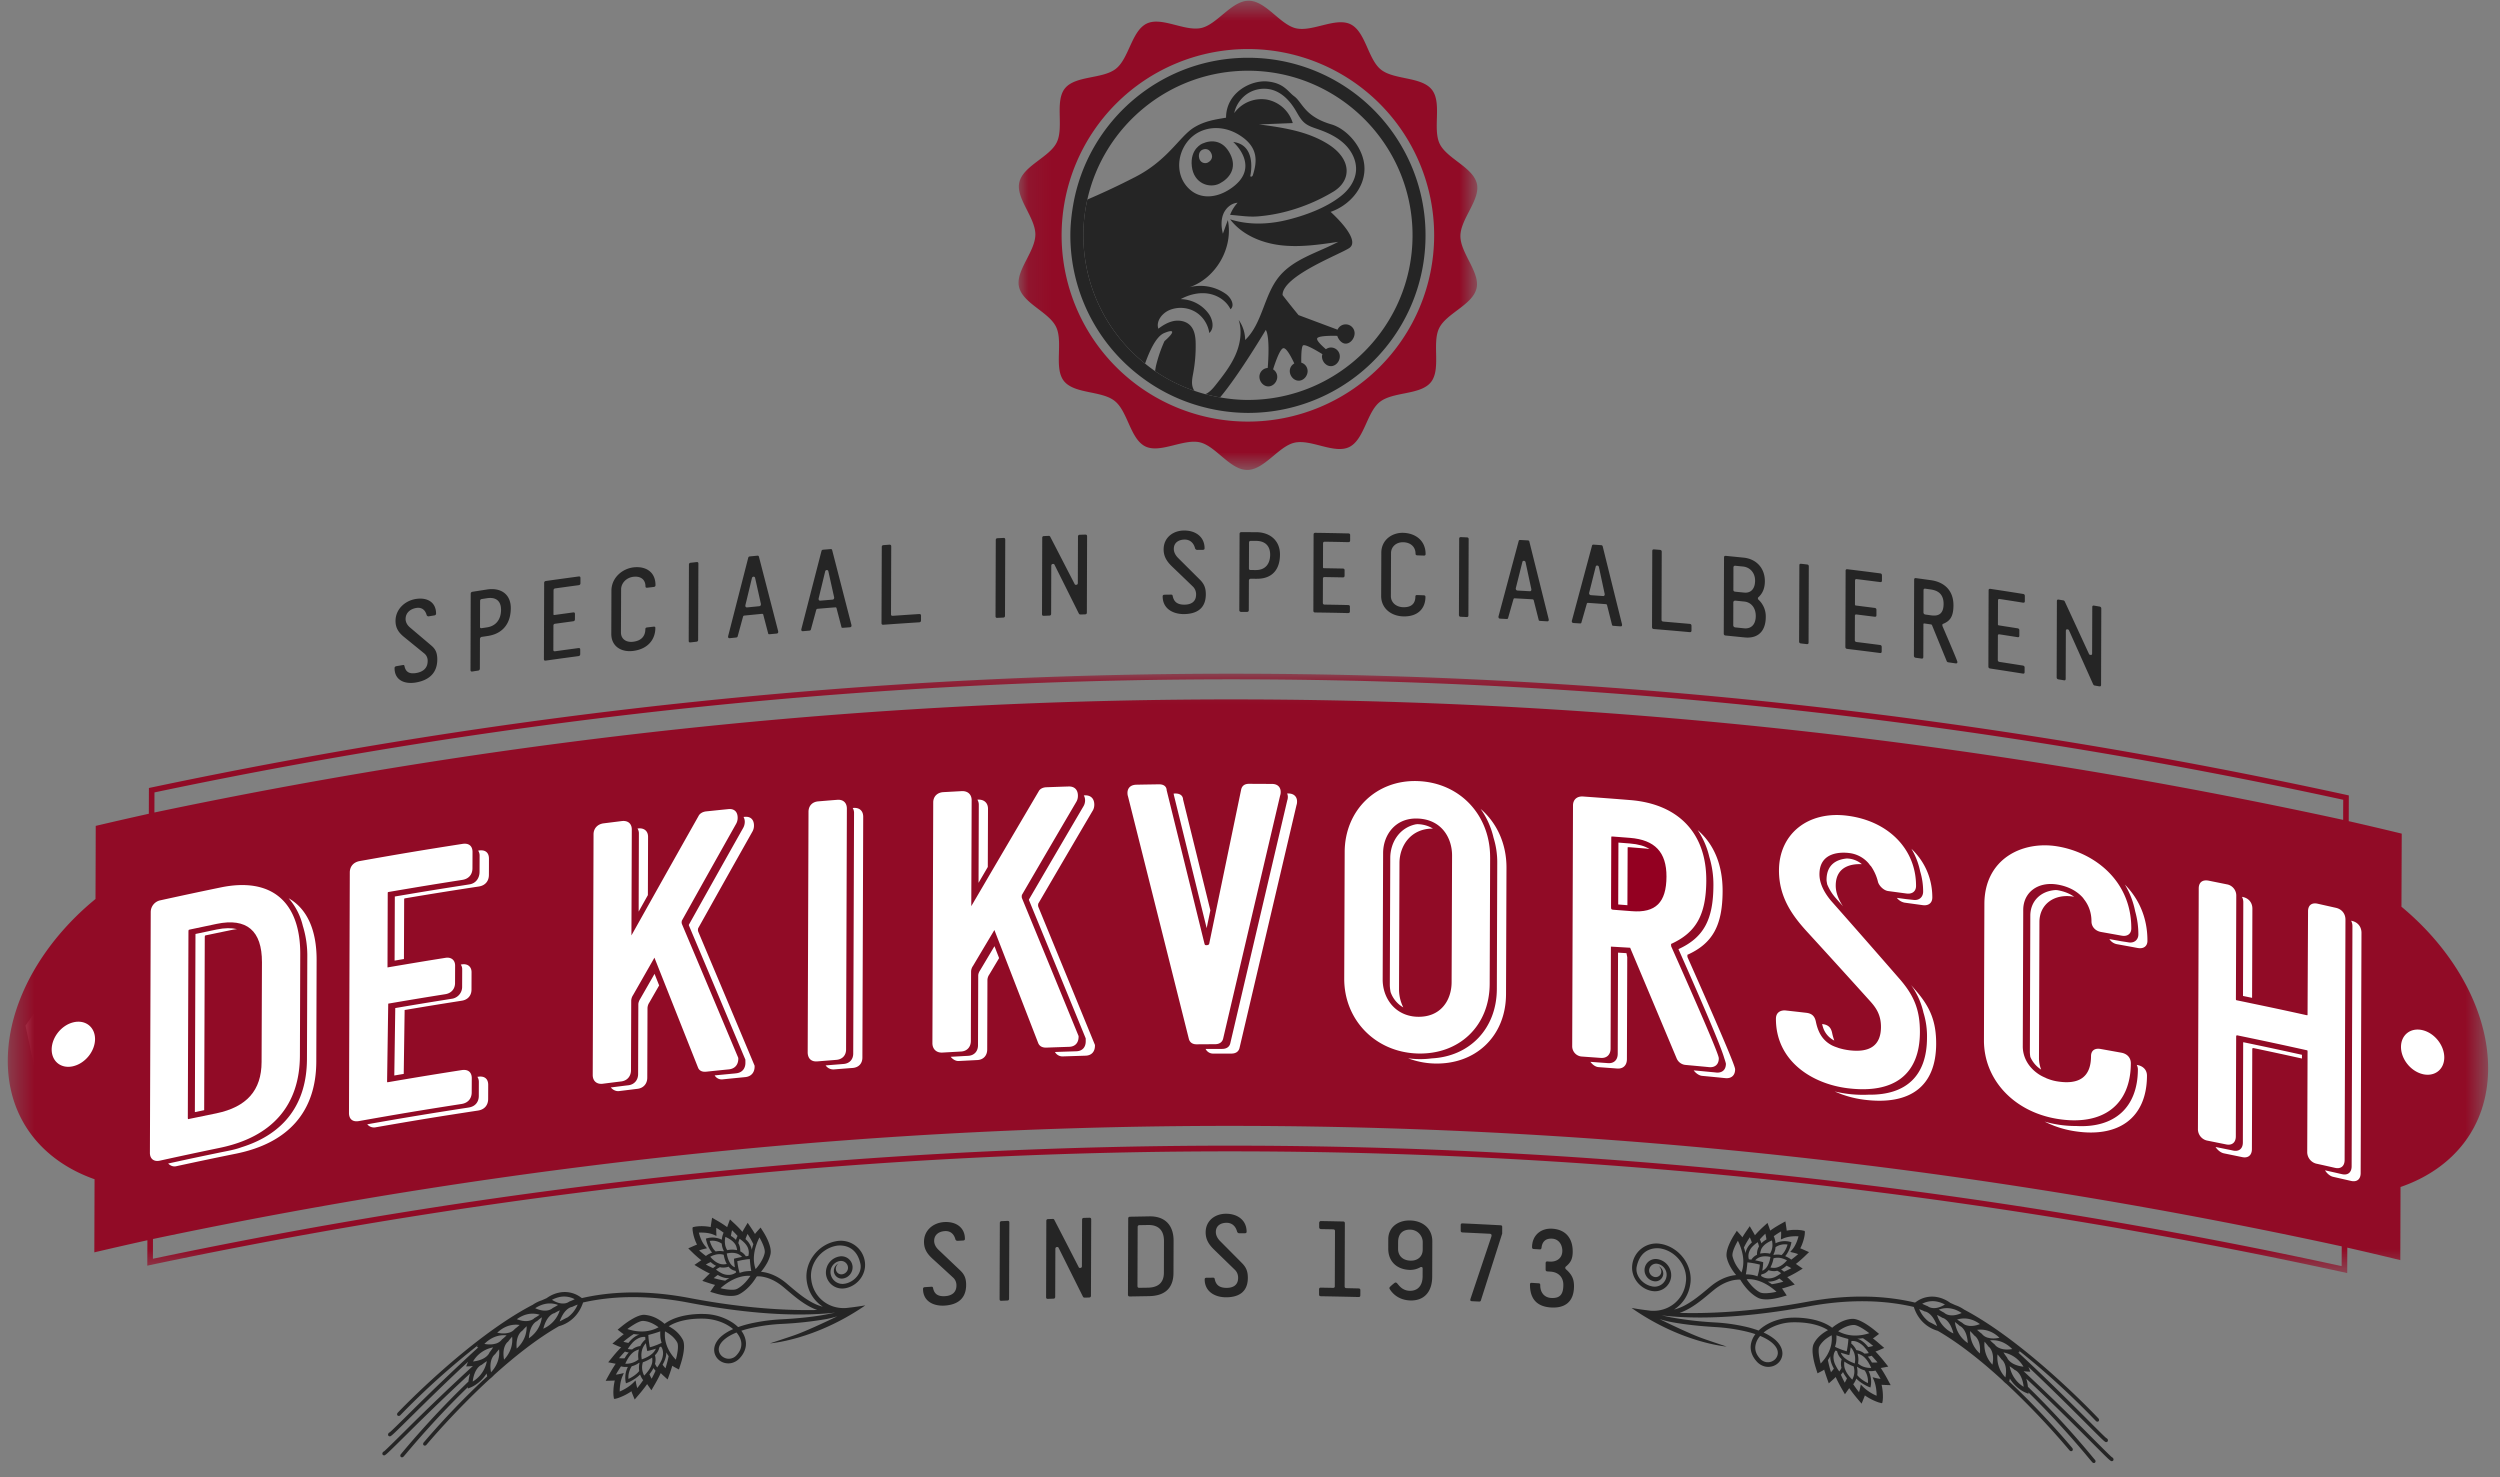 <svg xmlns="http://www.w3.org/2000/svg" xmlns:xlink="http://www.w3.org/1999/xlink" width="110" height="65" viewBox="0 0 110 65">
    <rect x="0" y="0" width="110" height="65" fill="#808080" stroke="none"/>
    <defs>
        <path id="a" d="M109.476.173v26.372H.343V.173z"/>
        <path id="c" d="M.082.628H20.27v20.647H.082z"/>
    </defs>
    <g fill="none" fill-rule="evenodd">
        <path fill="#FFF" d="M6.621 38.038l-3.641 4.4-1.859 2.689.78 3.667 3.713 3.3 3.085.733 30.556-3.912s39.11-1.71 59.521 3.912l4.645.733 2.763-3.121 2.248-2.745-.515-3.179-2.662-3.421-1.345-3.056-27.745-4.767-23.955-1.069-24.933 1.192-15.645 2.321-5.01 2.323z"/>
        <g fill="#252525">
            <path d="M40.613 56.71c0-.045.026-.067.072-.075l.294-.018c.056-.003.066.016.077.061.055.27.227.37.522.353.284-.016.504-.15.505-.467a.454.454 0 0 0-.157-.36c-.358-.33-.538-.495-.897-.822-.223-.204-.374-.416-.373-.745.001-.504.404-.837.892-.866.519-.03.91.242.908.742 0 .046-.031.068-.077.07l-.254.014c-.035.002-.076-.032-.086-.061-.055-.22-.207-.382-.461-.367-.26.014-.474.154-.475.43 0 .153.081.285.182.384l.953.905c.187.176.273.344.272.652-.002.6-.38.873-.953.907-.5.028-.945-.201-.944-.737M44.323 57.223l-.264.012c-.052.003-.077-.021-.077-.077l.011-3.348c0-.05.026-.076.077-.08l.264-.011c.051-.002.077.022.077.072l-.012 3.353c0 .05-.026.077-.076.08M46.579 54.906c-.01-.025-.03-.04-.066-.038-.051.002-.076.033-.077.083l-.007 2.106c0 .056-.025.082-.076.084l-.245.009c-.056.002-.081-.023-.08-.078l.01-3.353c0-.05.026-.077.078-.079l.208-.007c.03-.002.056.012.07.048.43.83.644 1.246 1.072 2.08.01.02.026.029.061.028.052-.002.077-.027.077-.078l.007-2.04c0-.056.025-.081.082-.084l.238-.006c.057-.002.082.022.082.078l-.011 3.353c-.001.05-.026.076-.082.079l-.204.005c-.03.001-.05-.014-.07-.049l-1.067-2.141M50.124 56.664l.387-.006c.387-.008.698-.168.7-.658l.004-1.388c.002-.465-.231-.72-.7-.712l-.381.007c-.05 0-.076.031-.077.082l-.009 2.596c0 .05.026.08.076.08m-.494.302l.011-3.354c0-.05.03-.076.081-.077l.85-.016c.744-.012 1.068.45 1.066 1.076l-.005 1.414c-.002.636-.344 1.008-1.072 1.02l-.85.015c-.05.002-.081-.027-.081-.078M53.006 56.291c0-.045.026-.066.071-.071.119 0 .178 0 .296-.002.056 0 .066.02.076.066.055.272.228.383.523.382.285 0 .505-.12.505-.439a.481.481 0 0 0-.156-.369l-.898-.872c-.223-.216-.375-.437-.374-.766.001-.504.405-.815.893-.815.52-.002.91.293.909.793 0 .046-.031.065-.077.065h-.254c-.036 0-.076-.036-.087-.066-.055-.222-.207-.394-.462-.394-.26 0-.473.127-.474.405 0 .152.08.288.182.393l.953.96c.188.187.274.359.273.667-.002.601-.38.852-.955.853-.499 0-.945-.255-.944-.79M59.164 56.6c0 .05.025.077.076.078l.534.013c.057.001.082.027.082.078l-.001.222c0 .056-.026.08-.081.078-.662-.016-.993-.023-1.655-.035-.056 0-.081-.027-.08-.083v-.221c0-.05.026-.076.082-.074l.534.01c.05 0 .076-.024.076-.065l.009-2.433c0-.052-.025-.072-.076-.078l-.545-.01c-.051-.006-.076-.037-.076-.087v-.188c0-.025.026-.08.072-.079.393.007.59.011.982.02.052 0 .077.026.077.082l-.01 2.773M62.058 55.468c.326.012.54-.187.541-.48l.001-.303a.556.556 0 0 0-.542-.58c-.27-.01-.54.117-.541.551l-.002.293c0 .278.177.506.543.519m-.01 1.752c-.357-.013-.687-.164-.9-.5a.107.107 0 0 1-.015-.051c0-.035.138-.152.22-.215.02-.014.04-.024.056-.023.025 0 .046.016.071.042.086.1.228.31.538.322.351.012.575-.212.577-.636l.001-.358c0-.035-.03-.052-.06-.053-.01 0-.021 0-.03.004a.895.895 0 0 1-.48.124c-.58-.02-.945-.385-.943-.936l.001-.419c.002-.525.436-.84.98-.82.544.019.96.359.958.92l-.005 1.555c-.002.672-.364 1.066-.97 1.044M66.09 54.295l-.934 2.931c-.01.03-.036.044-.072.043l-.325-.016c-.041-.003-.067-.019-.066-.059 0-.015.005-.03.01-.05l.915-2.728c.01-.02.01-.045.01-.06s0-.025-.005-.03c-.015-.027-.04-.038-.071-.04-.482-.024-.723-.036-1.205-.058-.046-.003-.076-.029-.076-.074v-.248c0-.055.026-.08.082-.077.67.03 1.004.048 1.672.083.047.003.072.024.072.07l-.001.283c0 .01 0 .02-.005.03M68.24 57.529c-.61-.04-.923-.37-.921-1.012 0-.045.02-.075.071-.072l.305.02c.066.003.076.03.076.09-.001.317.181.536.476.555.412.026.54-.182.54-.576.002-.339-.22-.56-.557-.582l-.147-.01c-.056-.003-.076-.035-.076-.085l.001-.273c0-.05.02-.085.077-.081l.096.007c.31.02.56-.146.561-.47.001-.267-.15-.52-.446-.539-.39-.025-.453.26-.469.4-.004.045-.035.074-.071.072l-.28-.017c-.046-.003-.066-.04-.066-.08.003-.515.38-.846.893-.813.6.038.898.438.896 1.004 0 .338-.097.493-.307.666-.015.014-.02.029-.02.054 0 .02.01.04.025.057.284.246.36.46.359.752-.003.686-.4.972-1.015.933"/>
        </g>
        <g fill="#252525">
            <path d="M32.617 59.08c.017.181-.037.36-.204.543a.45.45 0 0 1-.606.08.408.408 0 0 1-.18-.29c-.013-.142.045-.315.279-.503.118-.096.282-.192.5-.28.122.143.196.299.211.45m-3.104-.338a1.167 1.167 0 0 1 .108.094l.022.023c.022.024.044.049.065.075l.023.03c.026.035.05.072.07.112.009.019.016.04.02.066.003.01.003.02.003.03.003.017.006.034.006.054v.039l-.001.057-.005.046-.005.058-.008.05-.009.059a9.44 9.44 0 0 1-.02.107l-.01.043-.014.058-.008.033a2.475 2.475 0 0 0-.012.05c-.228-.236-.538-.67-.477-1.245v-.001l.064.035.012.007c.023.014.047.028.072.045l.025.017c.027.018.052.037.079.058m-.102.972c-.033.172-.091.368-.13.49a1.726 1.726 0 0 1-.127-.157c.086-.15.167-.344.162-.53l-.002-.015c.033.06.069.117.106.17l-.01.042m-.494.454c-.002-.003-.005-.006-.006-.01a.8.8 0 0 1-.09-.15c.005-.023.013-.046.016-.07a.683.683 0 0 0-.02-.308.698.698 0 0 0 .202-.353l.066-.028c.04.046.086.131.092.29a.834.834 0 0 1-.106.383c-.052.102-.112.19-.154.246m-.217-.608a.864.864 0 0 1-.057.046l-.02.016c-.085.06-.178.106-.257.14l-.003.001c-.017.009-.035.015-.051.022l-.018.007-.02.007-.035.014c-.003-.011-.005-.025-.007-.039l-.004-.034-.003-.024-.003-.03v-.038a.855.855 0 0 1 .03-.248l.009-.032a.72.72 0 0 1 .027-.067l.003-.01.031-.057a.695.695 0 0 1 .098-.132l.012.08c.005.027.008.053.013.075l.005.03.018.1.007.033.006.027a.587.587 0 0 1 .063-.014c.033-.007.063-.018.095-.027a.796.796 0 0 0 .045-.012l.077-.021.035-.01a.788.788 0 0 0 .06-.022c-.007.02-.014.038-.025.059-.005.01-.012.018-.018.027a.575.575 0 0 1-.06.08c-.015.016-.028.031-.044.046l-.01.007m-.026 1.103a1.633 1.633 0 0 1-.096-.196c.062-.078.126-.17.177-.272a.765.765 0 0 0 .092.118 5.407 5.407 0 0 1-.173.35m-.166-.323c-.059.078-.12.144-.162.187a.797.797 0 0 1-.089-.29.738.738 0 0 1 .032-.298l.045-.016a1.67 1.67 0 0 0 .356-.186l.006-.005a.586.586 0 0 1 .008.14c-.001.021-.001.041-.004.065a.589.589 0 0 1-.025.103 1.054 1.054 0 0 1-.158.289c-.003.004-.006.008-.01.01m-.42-.581l.008.059a.857.857 0 0 1-.58.187c.05-.118.162-.347.33-.488a.563.563 0 0 1 .089-.063c.02-.012.039-.02.058-.029a.676.676 0 0 1 .125-.048l-.003.011a1.044 1.044 0 0 0-.027.37m-.287.358c.024-.007.047-.013.072-.022a.961.961 0 0 0 .257-.136l.009.029.001-.001a.86.86 0 0 0-.011.338c-.135.175-.358.296-.474.35a.876.876 0 0 1 .146-.558m.242.961a1.911 1.911 0 0 1-.053-.218l-.022-.12-.093.095c-.206.21-.489.345-.605.394 0-.123.012-.427.13-.694l.052-.12-.124.03a1.907 1.907 0 0 1-.227.041c.055-.097.142-.242.234-.377l-.005.014.069.014c.008.002.1.019.231.008a1.047 1.047 0 0 0-.1.654l.015.069.07-.027c.016-.006.331-.131.552-.362a.846.846 0 0 0 .103.205l.032.045c-.088.13-.19.263-.259.35m-.543-1.608a.82.82 0 0 0 .168.04 1.412 1.412 0 0 0-.182.256h-.018c-.09.004-.168 0-.228-.005.064-.076.16-.187.26-.291m.894-.643c.001.036.004.074.008.112-.012.01-.023.018-.035.03a.872.872 0 0 0-.192.257.76.76 0 0 0-.297.107c-.022.012-.042.029-.061.044a.913.913 0 0 1-.19-.022l.015-.023c.039-.061.094-.14.164-.22a.878.878 0 0 1 .316-.24.522.522 0 0 1 .272-.045m-.547-.102l.04-.027c.079.014.163.022.25.026l-.05.015c-.176.068-.325.215-.433.35a1.877 1.877 0 0 1-.222-.051c.1-.084.264-.214.415-.313m.449-.604c.202.007.39.092.529.175l.009.005c.06.036.11.072.146.1-.521.282-1.052.184-1.366.079a.01.01 0 0 1-.006-.002c.19-.144.52-.363.688-.357m.759.46c-.003.098-.003.245.016.336.014.068.029.123.041.163l.002.007-.078.036-.07.03-.07.03-.046.016a1.836 1.836 0 0 1-.255.082 13.28 13.28 0 0 1-.024-.146l-.013-.085-.008-.064a6.174 6.174 0 0 1-.004-.04l-.005-.037v-.001l-.006-.071-.002-.036c0-.02-.003-.043-.004-.062l.032-.008a5.24 5.24 0 0 0 .494-.15m-4.071-.621a7.787 7.787 0 0 0-.336.176l-.018.006c.187-.526.459-.618.515-.631l.011-.003.02-.002.015-.008a2.4 2.4 0 0 1 .23-.095c-.114.266-.277.44-.437.557m-4.182 2.831c.072-.601.367-.726.38-.732l.019-.006.013-.012c.001 0 .08-.065.21-.15a1.331 1.331 0 0 1-.622.9m3.575-3.006l.019-.003.015-.01s.085-.053.223-.117a1.314 1.314 0 0 1-.725.809c.15-.594.454-.675.468-.679m-.764.355l.018-.008.013-.012c.001-.001.076-.068.202-.159-.068.515-.389.8-.572.923.036-.599.326-.738.34-.744m-.646.425l.016-.011.012-.014c.001 0 .066-.078.18-.186.01.508-.271.835-.438.984-.055-.584.217-.765.23-.773m.584-1.003c.091-.06.228-.137.396-.178.206-.051.411-.039.61.036-.13.082-.219.125-.22.125l-.017.01-.013.012c-.003.002-.061.056-.179.085-.12.03-.312.034-.577-.09m.197.288a2.494 2.494 0 0 1-.216.137l-.017.01-.012.013c-.003.003-.067.067-.2.1-.116.029-.302.037-.56-.065.098-.071.25-.164.439-.211.189-.048.378-.042.566.016m-1.382.797c-.14.036-.304.034-.485-.007.108-.104.3-.254.557-.32a1.1 1.1 0 0 1 .428-.021c-.116.105-.197.164-.198.165l-.016.012-.01.014a.5.5 0 0 1-.276.157m-.022.397a.224.224 0 0 1 .016-.012l.01-.016s.06-.082.165-.2c.055.499-.2.847-.354 1.01-.107-.569.15-.774.163-.782m-.566.085c-.135.034-.29.036-.463.005.11-.113.31-.279.585-.35a1.12 1.12 0 0 1 .393-.027c-.114.108-.192.17-.194.17l-.014.013-.011.015a.524.524 0 0 1-.296.174m-.009.47l.016-.011.011-.015c.001-.001.06-.084.165-.2.055.498-.2.847-.354 1.009-.107-.568.15-.773.162-.783m-.955.308a1.298 1.298 0 0 1 .885-.621 2.691 2.691 0 0 1-.15.212l-.012.016-.006.017c-.004.01-.098.232-.494.335-.07.019-.143.032-.223.04m3.767-2.826a.978.978 0 0 1 .709.086c-.137.068-.228.1-.23.1l-.018.008a.231.231 0 0 1-.014.011s-.046.035-.129.056c-.13.03-.335.026-.61-.148.073-.04.174-.083.292-.113m8.79-1.388a1.604 1.604 0 0 1-.073.093l-.048.057c-.188-.518.003-1.063.165-1.388 0-.002.001-.003.003-.005.107.187.267.512.23.684-.043.205-.16.4-.266.544l-.01.015m-.569-1.17c.03-.089.064-.17.092-.227.064.098.164.26.235.408l.02.041a2.24 2.24 0 0 0-.071.254c-.002-.017-.003-.032-.007-.05a.826.826 0 0 0-.269-.426m.126.741a1.986 1.986 0 0 0-.11.014c-.01-.012-.014-.023-.024-.034a.621.621 0 0 0-.222-.183.67.67 0 0 0-.052-.299c-.008-.021-.02-.04-.032-.06a.963.963 0 0 1 .055-.193l.02.014a1.438 1.438 0 0 1 .188.156c.083.084.158.19.182.311a.542.542 0 0 1-.005.274m.067.167c.009.119.029.328.062.495a1.72 1.72 0 0 0-.336.031 2.44 2.44 0 0 0-.125.035l-.045.016-.006.002-.023-.078v-.001l-.018-.069-.016-.07-.009-.045-.016-.094a2.093 2.093 0 0 1-.02-.162l.15-.032a2.27 2.27 0 0 1 .086-.017l.064-.01.041-.007.037-.006a1.762 1.762 0 0 1 .074-.01l.035-.003.062-.006.003.031m-.021.776l-.008.01a2.65 2.65 0 0 1-.08.104c-.02.026-.044.053-.069.08l-.016.02c-.03.032-.063.064-.096.096l-.03.025a1.083 1.083 0 0 1-.117.093c-.04.028-.08.054-.123.076a.353.353 0 0 1-.07.025.543.543 0 0 1-.084.013h-.006a.882.882 0 0 1-.09.002h-.017c-.027-.002-.055-.002-.085-.005a2.023 2.023 0 0 1-.103-.011l-.045-.007a4.637 4.637 0 0 1-.108-.018l-.044-.008a.885.885 0 0 0-.08-.018c.273-.244.756-.58 1.317-.545l-.046.068m-1.391-.107c.134.08.312.154.498.139l.014-.002a2.5 2.5 0 0 0-.185.115l-.04-.006a4.037 4.037 0 0 1-.464-.108c.045-.039.106-.088.177-.138m-.525-.459a2.21 2.21 0 0 1 .212-.108c.065.06.146.12.238.167-.062.04-.108.077-.134.099a4.078 4.078 0 0 1-.316-.158m-.297-.62c.059-.022.137-.046.225-.067l.124-.029-.077-.09c-.172-.2-.253-.48-.282-.597.122-.007.42-.01.664.096l.11.048-.006-.125a1.994 1.994 0 0 1 0-.23c.086.05.214.132.33.22l-.013-.004-.025.07c-.004.009-.038.104-.051.236a.938.938 0 0 0-.63-.069l-.07.02.014.07c.003.016.07.33.26.544-.13.05-.216.11-.224.115l-.049.036a4.182 4.182 0 0 1-.3-.245m1.583-.28a.526.526 0 0 1 .046.086c.008.021.012.04.018.058a.553.553 0 0 1 .024.125l-.01-.002a1.011 1.011 0 0 0-.287-.018 1.019 1.019 0 0 0-.136.02.63.63 0 0 1-.093-.249.826.826 0 0 1 .013-.334c.109.046.315.15.425.315m-.01 1.01l.002.01c-.017-.007-.035-.012-.053-.022-.009-.005-.016-.012-.024-.017a.396.396 0 0 1-.069-.058c-.013-.014-.026-.027-.038-.043l-.006-.008a.716.716 0 0 1-.046-.076 1.128 1.128 0 0 1-.095-.254v-.003l-.013-.052-.003-.017-.004-.02a.425.425 0 0 1-.006-.037l.038-.008.033-.006.027-.004.028-.004.04-.003a.784.784 0 0 1 .24.018l.03.008a.502.502 0 0 1 .122.057.52.52 0 0 1 .113.094 1.96 1.96 0 0 0-.08.016l-.078.016-.03.007c-.057.012-.097.023-.102.023l-.035.01-.027.007v.03l.002.033c.001.033.004.066.007.099l.004.04.01.08.014.084m-.656.007c.023.004.045.012.069.014a.72.72 0 0 0 .286-.028c.01-.003.016-.007.024-.01.042.052.09.1.149.13a.56.56 0 0 0 .164.059l.017.066a.526.526 0 0 1-.303.108.677.677 0 0 1-.362-.088 1.346 1.346 0 0 1-.217-.145l.009-.006c.04-.031.097-.067.164-.1m-.228-.54a.668.668 0 0 1 .393-.006l.008.045.015.068c.017.065.04.14.073.214.01.024.022.048.036.071 0 .003.002.004.003.006a.614.614 0 0 1-.143.016c-.02 0-.04 0-.062-.002a.497.497 0 0 1-.098-.02.753.753 0 0 1-.258-.146c-.004-.003-.008-.005-.01-.008a1.28 1.28 0 0 1-.156-.157.946.946 0 0 1 .199-.082m.402-.168a.427.427 0 0 1-.028.01v.002a.827.827 0 0 0-.333.006c-.149-.128-.23-.349-.262-.465a.727.727 0 0 1 .528.12.782.782 0 0 0 .095.327m.311-.684c.013-.09.032-.172.048-.232.064.061.155.154.241.251a.961.961 0 0 0-.07.173 1.052 1.052 0 0 0-.222-.174l.003-.018m4.64.451s.848-.177 1.055.793c.086.4-.266.8-.68.875h-.003a.53.53 0 0 1-.632-.474v-.006a.493.493 0 0 1 .401-.515l.004-.001a.31.31 0 0 1 .364.27v.006a.274.274 0 0 1-.03.145.304.304 0 0 1-.214.16.244.244 0 0 1-.29-.22.293.293 0 0 1 .117-.255.359.359 0 0 0-.204.348v.009a.347.347 0 0 0 .413.303h.002a.5.5 0 0 0 .407-.523v-.003a.49.49 0 0 0-.585-.44l-.008.001a.718.718 0 0 0-.578.754v.007a.717.717 0 0 0 .851.634h.004c.52-.097.91-.588.863-1.109v-.005a1.069 1.069 0 0 0-1.28-.953c-.777.145-1.362.891-1.292 1.675l.001.01c.05.518.324.94.716 1.195-.588-.142-1.139-.638-1.598-1.027-.451-.38-.865-.486-1.124-.509a1.17 1.17 0 0 0 .043-.052l.008-.01c.132-.166.303-.424.367-.71.073-.33-.216-.827-.306-.971a15.584 15.584 0 0 1-.129-.204l-.177.196-.037.045-.004.005a1.562 1.562 0 0 0-.029.038 4.563 4.563 0 0 0-.158-.252l-.163-.24-.163.273c-.002.004-.03.05-.067.126a4.48 4.48 0 0 0-.338-.353l-.212-.195-.108.295-.014.044a4.609 4.609 0 0 0-.414-.27l-.25-.143-.049.306c0 .003-.007.041-.012.103a2.06 2.06 0 0 0-.563-.032l-.09.01-.125.025c-.01.012-.014.019-.023.032.002.05.003.074.007.124l.014.087c.002.015.046.27.178.528-.06.02-.095.036-.098.037l-.288.127.205.2c.027.026.188.183.37.323a1.592 1.592 0 0 0-.04.025l-.262.18.246.15c.01.006.213.13.432.23-.065.054-.103.093-.106.096l-.227.226.276.093c.009.003.13.043.286.085a2.065 2.065 0 0 0-.017.021l-.013.017-.014.017-.02.03-.149.22.231.068c.164.05.725.198 1.03.045.256-.129.462-.346.59-.505.093-.118.155-.219.178-.257l.027-.034c.181-.007.633.03 1.163.472.414.345.912.809 1.49 1.009-1.134.026-3.072-.04-5.6-.523-1.93-.37-3.5-.289-4.756 0l-.053-.037a1.185 1.185 0 0 0-.987-.195h-.005c-.296.07-.493.227-.501.233h-.001l-.218.097a1.497 1.497 0 0 0-.395.195c-2.812 1.462-5.907 4.712-5.94 4.748-.037.038-.041.094-.01.125.022.021.053.025.083.014a.1.1 0 0 0 .038-.027 33.853 33.853 0 0 1 3.415-3.077l-.051.074.067.018a99.713 99.713 0 0 0-2.962 2.83c-.455.45-.85.842-.937.91l-.009.004c-.045.022-.072.074-.059.12a.07.07 0 0 0 .058.049c.014.002.025.004.041-.003.067-.026.226-.185 1.013-.962.621-.613 1.504-1.48 2.41-2.32a.851.851 0 0 0-.037.077l-.052.133.131-.004c.059-.003.112-.008.165-.014a101.135 101.135 0 0 0-2.975 2.846c-.455.45-.85.844-.937.912-.003 0-.006.002-.009.004-.045.021-.072.075-.058.119a.07.07 0 0 0 .058.05c.013.002.024.004.04-.004.067-.026.226-.184 1.013-.962a103.77 103.77 0 0 1 2.747-2.637c-.035.1-.058.222-.075.357a39.427 39.427 0 0 0-2.963 3.184c-.037.035-.045.09-.018.124.02.025.055.032.088.019a.091.091 0 0 0 .031-.02c.014-.012.034-.035.138-.158.341-.404 1.354-1.602 2.7-2.904l-.003.063.13-.052c.008-.003.208-.082.424-.283.093-.086.189-.196.27-.33.008.04.019.083.03.127a34.466 34.466 0 0 0-2.795 2.91c-.034.04-.033.095 0 .123.022.018.05.02.078.01a.107.107 0 0 0 .043-.031c.02-.024 1.22-1.456 2.792-2.903.016-.011.023-.018.038-.03.005-.003.068-.053.148-.14.892-.806 1.89-1.598 2.853-2.146.231-.06.805-.29 1.056-1.03a.238.238 0 0 0 .004-.013c1.223-.276 2.754-.353 4.646.008 3.096.592 5.186.584 6.45.437-.16.034-.305.064-.41.084-.608.113-1.324.18-1.975.213a8.137 8.137 0 0 0-1.192.151 4.903 4.903 0 0 0-.697.19 1.745 1.745 0 0 0-.257-.205 2.383 2.383 0 0 0-1.254-.372 3.87 3.87 0 0 0-.89.08c-.458.099-.72.266-.834.354a1.843 1.843 0 0 0-.188-.144l-.01-.005a1.409 1.409 0 0 0-.687-.248c-.323-.016-.828.368-.975.486l-.206.167.187.144.042.03c.002 0 .003.001.005.003l.036.023c-.141.107-.248.199-.256.205l-.244.21.263.116c.003.002.048.02.12.045a6.46 6.46 0 0 0-.364.41l-.204.25.288.056.042.007a5.995 5.995 0 0 0-.286.47c-.063.112-.094.169-.155.282l.3-.008c.003 0 .04 0 .101-.006-.073.303-.062.566-.062.58l.005.09.018.123.03.019.123-.031.088-.031a2.45 2.45 0 0 0 .531-.277c.017.056.031.09.032.093l.11.271.209-.245c.027-.031.191-.225.34-.435a.55.55 0 0 0 .022.036l.164.236.162-.277c.006-.011.14-.241.251-.48.05.055.086.088.089.09l.212.193.107-.298c.003-.009.05-.139.099-.306l.02.014.017.01.015.011.03.018.21.112.079-.247c.057-.175.232-.77.095-1.055a1.356 1.356 0 0 0-.474-.511 1.731 1.731 0 0 0-.148-.09c.118-.076.331-.187.67-.26.226-.049.505-.081.846-.075.443.008.854.141 1.157.341.057.038.11.077.159.12-.19.083-.344.177-.466.274-.275.218-.39.478-.364.7.04.356.386.593.749.521h.001a.71.71 0 0 0 .378-.224c.204-.221.289-.475.263-.712a.98.98 0 0 0-.201-.487c.167-.055.359-.107.577-.15a7.913 7.913 0 0 1 1.163-.149 15.72 15.72 0 0 0 2.004-.216c.136-.026.303-.068.48-.12-.557.268-1.39.658-1.893.834-.33.115-1.071.356-1.071.356s1.917-.131 4.112-1.613h-.002l.038-.02-.014.003c.044-.025.055-.04.058-.041 0 0-.26.045-.567.084l-.1.012v-.001l-.01.001-.015.003-.137.016c-.795.06-1.473-.488-1.55-1.292l-.001-.006c-.068-.664.436-1.319 1.113-1.44h.005M77.448 58.781c.218.09.382.187.5.283.23.19.29.363.274.505a.41.41 0 0 1-.18.29.455.455 0 0 1-.35.07.478.478 0 0 1-.257-.155c-.165-.183-.219-.363-.2-.543a.843.843 0 0 1 .213-.45m2.998.058c.025-.017.05-.031.072-.045a.215.215 0 0 1 .012-.007l.064-.035c.057.577-.255 1.008-.485 1.243l-.012-.05-.008-.033-.013-.058a4.229 4.229 0 0 1-.02-.103l-.01-.048-.009-.06-.006-.048a1.418 1.418 0 0 1-.005-.058l-.005-.046v-.057-.04c0-.02.003-.036.005-.054l.003-.03a.29.29 0 0 1 .022-.065.852.852 0 0 1 .07-.112l.024-.03c.02-.025.043-.05.066-.074l.022-.023c.03-.029.06-.056.091-.08.006-.005.011-.01.017-.013a1.338 1.338 0 0 1 .105-.074m-.018 1.004c.037-.052.074-.108.107-.17l-.002.016c-.007.187.073.38.158.53-.046.064-.091.12-.128.158a4.534 4.534 0 0 1-.127-.491l-.008-.043m.245-.132c.006-.158.052-.242.094-.29l.066.03c.013.055.03.114.065.179a.742.742 0 0 0 .134.176.687.687 0 0 0-.022.308c.002.023.01.046.016.07a.775.775 0 0 1-.09.15l-.008.009a1.73 1.73 0 0 1-.151-.247.82.82 0 0 1-.104-.385m.326.778a.897.897 0 0 0 .092-.118c.05.101.114.195.176.273a1.702 1.702 0 0 1-.098.195 6.029 6.029 0 0 1-.17-.35m.33.018a1.05 1.05 0 0 1-.157-.29.579.579 0 0 1-.024-.105c-.003-.022-.003-.042-.004-.063a.547.547 0 0 1 .009-.14l.006.004a1.649 1.649 0 0 0 .354.19l.046.015a.748.748 0 0 1-.06.587 1.846 1.846 0 0 1-.162-.187l-.008-.011m.213.399l.033-.044c.005-.007.059-.084.103-.205.22.232.534.359.55.366l.07.027c.005-.028.01-.041.016-.07.003-.015.07-.329-.096-.653a.894.894 0 0 0 .231-.007l.068-.013a.37.37 0 0 1-.004-.014c.09.135.177.28.232.378a2.071 2.071 0 0 1-.228-.042c-.05-.013-.074-.02-.124-.031l.053.12c.115.269.126.572.125.695a1.95 1.95 0 0 1-.603-.399l-.094-.096-.022.121a1.757 1.757 0 0 1-.055.218 5.96 5.96 0 0 1-.255-.351m1.069-.96a1.85 1.85 0 0 1-.23.004h-.017a1.508 1.508 0 0 0-.18-.259.81.81 0 0 0 .168-.038c.1.105.195.216.259.293m-.189-.725a1.785 1.785 0 0 1-.22.05c-.108-.135-.256-.284-.432-.352-.017-.007-.033-.01-.05-.016.088-.003.172-.01.25-.023a5.11 5.11 0 0 1 .452.342m-.171-.56h-.005c-.317.104-.847.198-1.367-.087a1.57 1.57 0 0 1 .147-.099l.009-.005c.14-.082.328-.166.53-.172.169-.005.497.217.686.362m-.624 1.167a.663.663 0 0 1-.004.067l-.002.025-.005.034-.006.038-.035-.013a.663.663 0 0 0-.022-.008l-.017-.007-.05-.022h-.004a1.44 1.44 0 0 1-.256-.143l-.02-.016a.86.86 0 0 1-.056-.046l-.01-.008c-.015-.014-.028-.03-.042-.046a.535.535 0 0 1-.061-.081l-.018-.026c-.01-.022-.016-.04-.024-.06l.01.005.05.017c.01.004.023.007.034.01.025.009.052.015.079.022.013.005.028.01.044.014.032.008.061.02.095.028l.031.006.031.007.006-.027.007-.033c.001-.006.01-.044.02-.1 0-.008.003-.02.005-.029a3.19 3.19 0 0 0 .013-.076l.012-.08c.04.043.072.087.098.133.01.02.022.039.03.058l.004.01a.634.634 0 0 1 .035.098c.024.09.03.175.028.249m.052-.423a.884.884 0 0 0-.19-.26c-.012-.01-.023-.018-.035-.03l.01-.11a.53.53 0 0 1 .27.046.88.88 0 0 1 .314.243 1.636 1.636 0 0 1 .178.243.883.883 0 0 1-.19.021c-.02-.015-.04-.032-.06-.045a.752.752 0 0 0-.297-.108m.09.459a1.044 1.044 0 0 0-.032-.296l-.002-.011a.596.596 0 0 1 .125.048.664.664 0 0 1 .145.093c.167.143.278.372.328.49a.886.886 0 0 1-.33-.048.792.792 0 0 1-.249-.143 1.03 1.03 0 0 0 .014-.133m-.06.301h.001c.005-.01.006-.017.01-.028a.961.961 0 0 0 .328.16.87.87 0 0 1 .141.56c-.115-.055-.337-.178-.47-.354a.882.882 0 0 0-.01-.338m-.411-1.258l.03.009c0 .02-.003.041-.004.062 0 .012 0 .023-.002.035l-.006.072-.005.037-.005.04a1.895 1.895 0 0 0-.008.065 5.604 5.604 0 0 1-.04.23 2.363 2.363 0 0 1-.253-.083c-.015-.006-.032-.011-.045-.017a1.65 1.65 0 0 1-.07-.03c-.024-.01-.05-.02-.07-.03h-.001c-.03-.015-.057-.027-.077-.038l.001-.006c.013-.04.029-.095.043-.163.02-.09.02-.238.019-.336.167.064.375.122.493.153m3.147-1.306c.142.052.23.096.23.097l.016.007c.008 0 .011.001.019.003a.07.07 0 0 1 .012.002c.056.014.326.107.51.635-.006-.001-.012-.004-.018-.007a7.465 7.465 0 0 0-.335-.178 1.318 1.318 0 0 1-.434-.56m.786.257c.138.066.22.118.222.12.006.003.01.004.016.009l.018.004c.014.004.317.087.464.68a1.313 1.313 0 0 1-.72-.813m.786.312c.126.092.2.16.2.16l.014.012c.007.004.01.006.018.008.013.007.302.148.334.746a1.306 1.306 0 0 1-.566-.926m.668.398c.113.109.177.186.178.187l.012.013.016.011c.013.009.284.192.224.775a1.28 1.28 0 0 1-.43-.986m.506.112c-.001 0-.082-.06-.198-.165.146-.02.29-.012.427.024.258.067.449.218.557.324-.182.039-.345.04-.486.003a.502.502 0 0 1-.274-.158l-.01-.015-.016-.013m.13.355c.105.118.163.2.164.2l.01.015a.23.23 0 0 0 .016.013c.012.009.269.215.158.782a1.257 1.257 0 0 1-.348-1.01m.435.113s-.08-.062-.192-.172c.134-.013.266-.003.393.03.274.073.472.24.582.354-.173.03-.328.027-.463-.009-.21-.055-.291-.17-.294-.175l-.01-.014-.016-.014m.136.445c.104.12.163.201.163.202l.01.016.016.012c.012.009.27.216.158.783a1.26 1.26 0 0 1-.347-1.013m.262-.084a1.296 1.296 0 0 1 .88.627 1.524 1.524 0 0 1-.222-.042c-.395-.106-.488-.33-.491-.338-.002-.008-.004-.01-.007-.017-.004-.007-.007-.01-.012-.016 0-.002-.063-.081-.148-.214m.272.608c.13.086.208.15.209.15.005.006.008.008.014.012.007.003.01.005.018.007.013.006.307.133.375.735a1.332 1.332 0 0 1-.616-.904m-1.309-1.856c-.257.101-.443.092-.558.062a.437.437 0 0 1-.2-.102l-.013-.014a2.633 2.633 0 0 1-.231-.147c.188-.057.378-.062.566-.013.19.048.34.142.436.214m-.803-.488c-.266.122-.459.116-.578.086a.426.426 0 0 1-.178-.086l-.013-.013-.017-.009c-.001 0-.09-.044-.22-.127.2-.074.405-.084.611-.032.167.043.304.12.395.181m-.737-.374c-.275.172-.48.176-.61.143-.083-.02-.128-.055-.128-.055l-.015-.012c-.007-.002-.01-.005-.018-.007 0 0-.092-.034-.228-.102a.975.975 0 0 1 .71-.081c.117.03.217.075.29.114m-9.082-1.577a1.478 1.478 0 0 1-.264-.546c-.034-.171.127-.496.237-.682l.002.005c.16.326.347.872.156 1.389a2.656 2.656 0 0 1-.121-.151l-.01-.015m.238-.931l.02-.041c.072-.149.174-.31.238-.407.028.057.06.139.091.228a.819.819 0 0 0-.272.424c-.004.018-.005.033-.007.05a2.329 2.329 0 0 0-.07-.254m.084 1.182c.034-.168.055-.377.066-.495l.003-.032.061.007.035.004c.02.002.04.004.061.008l.013.002a.804.804 0 0 1 .078.013l.064.01.087.019.148.033c-.004.056-.011.11-.02.16-.005.035-.011.064-.017.095l-.009.045-.017.07-.018.069a1.71 1.71 0 0 1-.023.078l-.007-.001a2.112 2.112 0 0 0-.169-.052 1.721 1.721 0 0 0-.336-.033m.035.213c.562-.032 1.043.307 1.314.553l-.037.008-.044.009a1.063 1.063 0 0 1-.095.018l-.056.008-.046.006a2.433 2.433 0 0 1-.103.01c-.029.003-.058.004-.085.005h-.017a.89.89 0 0 1-.09-.003h-.006a.654.654 0 0 1-.082-.013h-.002a.353.353 0 0 1-.07-.025 1.182 1.182 0 0 1-.24-.172l-.027-.025a1.478 1.478 0 0 1-.096-.097l-.016-.019a2.115 2.115 0 0 1-.149-.185l-.007-.01-.046-.068m1.15.214l-.04.006a2.27 2.27 0 0 0-.185-.116l.014.002v-.001a.86.86 0 0 0 .499-.135c.07.05.131.1.176.14-.114.032-.3.08-.464.104m.498-.543a1.106 1.106 0 0 0-.132-.1c.092-.047.173-.106.239-.166.083.038.157.078.21.11a4.33 4.33 0 0 1-.317.156m.317-.533c-.02-.014-.03-.02-.049-.035a1.133 1.133 0 0 0-.221-.117c.19-.212.26-.527.262-.543l.015-.07a.934.934 0 0 0-.7.045 1.01 1.01 0 0 0-.075-.307l-.013.004c.117-.087.245-.167.332-.218.003.06.004.141-.001.23l-.008.125.11-.047c.246-.105.543-.1.665-.092-.029.117-.112.398-.285.596l-.079.09.124.03c.088.02.166.045.225.067-.074.064-.187.16-.302.242m-.79-.22a.787.787 0 0 0 .097-.328.732.732 0 0 1 .529-.115c-.034.115-.115.335-.266.463a.825.825 0 0 0-.332-.009.427.427 0 0 0-.028-.01m-.016.274a1.983 1.983 0 0 0 .024-.113.677.677 0 0 1 .394.008c.082.025.15.057.198.083a1.257 1.257 0 0 1-.167.164.762.762 0 0 1-.26.144.45.45 0 0 1-.098.02c-.023.002-.042.001-.062.001a.572.572 0 0 1-.142-.016l.003-.006a1.408 1.408 0 0 0 .11-.285m-.023-.68a.722.722 0 0 1-.108.363.987.987 0 0 0-.433-.002.524.524 0 0 1 .026-.125c.006-.02.01-.037.018-.059a.493.493 0 0 1 .047-.084c.111-.165.319-.268.427-.312.013.053.024.13.023.218m-.265-.262c-.075.043-.154.1-.223.171a1.06 1.06 0 0 0-.068-.173c.086-.096.177-.188.243-.25.015.061.033.142.046.234l.002.018m-.22 1.537a.565.565 0 0 0 .165-.056.514.514 0 0 0 .149-.13l.023.01a.73.73 0 0 0 .287.03c.024-.002.046-.01.07-.014a.995.995 0 0 1 .171.108c-.048.04-.125.095-.217.143a.68.68 0 0 1-.363.086.53.53 0 0 1-.303-.11l.018-.067m-.101-.743a.727.727 0 0 1 .062-.024l.031-.008a.778.778 0 0 1 .24-.017l.04.003.027.005.027.003a.93.93 0 0 1 .033.007l.039.009c-.002.01-.005.023-.006.035l-.005.021-.004.018-.012.05v.004c-.02.079-.051.17-.097.254l-.011.019a.483.483 0 0 1-.15.164c-.008.006-.015.013-.023.017-.019.01-.036.016-.054.023l.001-.01a2.039 2.039 0 0 0 .026-.165l.004-.04c.003-.032.006-.065.007-.099l.002-.033.002-.03-.028-.007-.035-.01a2.493 2.493 0 0 0-.101-.023l-.03-.008-.078-.017-.08-.016a.5.5 0 0 1 .113-.094c.017-.01.034-.02.052-.028a.036.036 0 0 1 .008-.003m-.007-.478c-.012.02-.025.039-.033.06a.664.664 0 0 0-.054.298.635.635 0 0 0-.224.181c-.01.012-.014.023-.022.035a3.336 3.336 0 0 0-.112-.015.546.546 0 0 1-.004-.274.647.647 0 0 1 .185-.31c.027-.027.053-.05.08-.072 0-.002.003-.003.005-.005.038-.032.073-.057.104-.078l.02-.014c.02.047.041.115.055.194m-5.557 2.738c.011.006.025.012.037.02h-.001c2.185 1.496 4.1 1.64 4.1 1.64s-.74-.245-1.068-.363c-.502-.18-1.331-.575-1.887-.846.176.053.343.096.479.122.62.121 1.345.192 2.002.23.448.028.838.088 1.163.157.217.045.409.097.575.154a.989.989 0 0 0-.204.485c-.027.238.057.492.259.715a.713.713 0 0 0 .377.226c.362.074.71-.16.753-.516.026-.221-.087-.483-.36-.703a2.18 2.18 0 0 0-.465-.277c.05-.042.103-.081.161-.119a2.203 2.203 0 0 1 1.159-.333c.341-.004.62.03.844.08.34.077.552.188.67.266a1.976 1.976 0 0 0-.149.088c-.153.1-.36.27-.477.509-.14.283.031.88.087 1.055l.078.247.21-.11s.012-.006.03-.018a.113.113 0 0 0 .016-.01l.016-.01a.161.161 0 0 0 .02-.014c.05.167.095.298.099.307l.104.297.213-.19c.003-.002.039-.035.09-.09.11.24.242.47.248.481l.16.278.165-.235.024-.035c.145.21.309.405.335.437l.209.246.11-.27a1.03 1.03 0 0 0 .033-.092c.26.183.515.275.53.28.034.013.051.02.086.03.05.014.074.02.124.032l.03-.017c.008-.05.011-.074.02-.123 0-.036.002-.054.005-.09 0-.015.013-.277-.058-.58.06.006.097.007.1.007l.3.01-.152-.284a6.09 6.09 0 0 0-.284-.472.733.733 0 0 0 .043-.007l.287-.053-.201-.253a6.448 6.448 0 0 0-.362-.412c.072-.023.118-.042.121-.044l.264-.113-.244-.212a5.456 5.456 0 0 0-.254-.208l.036-.023.005-.002a18.002 18.002 0 0 0 .23-.172 50.892 50.892 0 0 0-.205-.169c-.146-.12-.648-.506-.97-.493-.282.012-.532.14-.69.244l-.01.006c-.093.06-.158.115-.189.142-.113-.089-.374-.257-.83-.36a3.87 3.87 0 0 0-.89-.086c-.48.006-.923.145-1.257.363-.095.063-.182.13-.258.205a5.056 5.056 0 0 0-.696-.195 8.026 8.026 0 0 0-1.191-.16 15.606 15.606 0 0 1-1.973-.226 23.89 23.89 0 0 1-.41-.087c1.262.156 3.352.177 6.453-.393 1.893-.35 3.425-.262 4.646.023 0 .005.002.009.003.013.246.742.819.975 1.049 1.037.96.554 1.952 1.354 2.839 2.166.08.086.142.138.147.141l.038.029a34.65 34.65 0 0 1 2.772 2.922.112.112 0 0 0 .043.032.077.077 0 0 0 .078-.01c.034-.028.035-.083.002-.124-.02-.024-1.209-1.463-2.776-2.928.011-.043.022-.086.03-.127.082.135.175.246.268.332.215.203.414.283.423.286l.129.053a1.772 1.772 0 0 1-.003-.063 39.16 39.16 0 0 1 2.68 2.922c.104.124.123.146.137.159.01.01.02.016.032.02.032.013.067.007.088-.019.027-.033.02-.088-.018-.124-.013-.013-.052-.062-.117-.139a39.468 39.468 0 0 0-2.824-3.065 1.848 1.848 0 0 0-.073-.357c1.014.943 2.035 1.96 2.73 2.655.78.783.939.943 1.005.97a.068.068 0 0 0 .041.003.07.07 0 0 0 .06-.05c.012-.044-.014-.097-.06-.118l-.008-.005c-.085-.068-.479-.464-.931-.917a100.527 100.527 0 0 0-2.955-2.867c.052.006.105.013.164.016l.131.005-.05-.133a.914.914 0 0 0-.036-.078c.9.847 1.777 1.72 2.393 2.336.782.782.94.942 1.006.97.017.006.028.004.042.002a.071.071 0 0 0 .058-.05c.013-.044-.012-.097-.058-.12l-.009-.003c-.086-.068-.478-.463-.93-.916-.743-.743-1.861-1.855-2.944-2.85l.068-.018-.05-.074c1.857 1.46 3.37 3.076 3.393 3.1a.102.102 0 0 0 .038.027c.03.012.06.007.082-.013.032-.032.029-.087-.007-.126-.034-.035-3.107-3.307-5.909-4.787a1.545 1.545 0 0 0-.394-.198 11.064 11.064 0 0 0-.217-.098c-.009-.007-.205-.164-.501-.237h-.004a1.185 1.185 0 0 0-.95.162c-.012.008-.026.017-.038.027l-.054.037c-1.254-.298-2.824-.39-4.756-.033-2.53.467-4.47.52-5.604.486.58-.197 1.08-.658 1.497-1 .533-.438.985-.47 1.166-.464l.027.036c.022.037.085.138.178.256.125.16.329.38.585.51.304.154.865.01 1.03-.037.093-.028.14-.04.232-.067a57.686 57.686 0 0 0-.147-.22l-.02-.032c-.005-.004-.009-.01-.014-.017l-.013-.016-.016-.022c.156-.04.277-.08.286-.083l.276-.091-.225-.228a2.288 2.288 0 0 0-.106-.096c.22-.1.424-.222.434-.228l.247-.149-.262-.18c-.002-.002-.015-.012-.039-.026.183-.139.346-.295.372-.32l.207-.2c-.115-.05-.173-.077-.287-.128a1.619 1.619 0 0 0-.098-.038c.134-.257.179-.512.182-.526l.014-.087.008-.125-.022-.032-.126-.026-.09-.01c-.014-.001-.276-.03-.563.028a1.272 1.272 0 0 0-.012-.103l-.046-.306-.252.141c-.032.019-.23.13-.415.266l-.014-.043-.106-.296-.213.194c-.008.008-.184.169-.34.35a2.101 2.101 0 0 0-.067-.125l-.161-.274-.165.238c-.004.008-.077.113-.16.25l-.028-.038-.003-.004a2.131 2.131 0 0 0-.038-.045l-.175-.198-.13.203c-.09.144-.384.64-.313.97.062.286.231.545.362.712l.008.01c.015.02.029.035.043.052-.259.022-.673.124-1.127.502-.463.385-1.017.878-1.606 1.016.394-.252.67-.672.724-1.19l.002-.01c.075-.783-.505-1.534-1.281-1.685l-.01-.001a1.068 1.068 0 0 0-1.276.947v.005c-.05.52.335 1.014.854 1.114h.005a.717.717 0 0 0 .856-.628v-.007a.718.718 0 0 0-.582-.76.491.491 0 0 0-.588.436v.004a.498.498 0 0 0 .404.526h.001a.347.347 0 0 0 .416-.301v-.009a.356.356 0 0 0-.202-.349c.078.06.126.156.116.257a.245.245 0 0 1-.292.218.305.305 0 0 1-.213-.162.275.275 0 0 1-.03-.146v-.001c.002-.002 0-.003 0-.005.003-.02.009-.04.014-.058a.311.311 0 0 1 .356-.208c.244.044.421.276.4.518v.001l-.001.005a.53.53 0 0 1-.636.47c-.002 0-.003-.002-.003-.002-.413-.076-.762-.478-.674-.878.213-.969 1.061-.786 1.061-.786.677.126 1.176.784 1.104 1.447l-.002.007c-.082.803-.763 1.346-1.557 1.281a7.764 7.764 0 0 1-.137-.017l-.016-.003-.01-.001-.1-.012c-.306-.04-.566-.088-.566-.088.004.002.014.018.058.042l-.014-.003"/>
        </g>
        <path fill="#252525" d="M17.361 29.396c0-.045.026-.07.07-.083l.293-.05c.055-.01.066.01.075.053.055.263.226.346.518.296.282-.047.5-.204.5-.522a.404.404 0 0 0-.155-.343l-.889-.724c-.22-.18-.37-.376-.37-.704.002-.505.401-.881.885-.963.514-.085.9.144.899.644 0 .045-.03.07-.076.078l-.252.042c-.035.005-.075-.024-.085-.051-.055-.214-.206-.361-.458-.319-.257.044-.468.206-.47.484 0 .15.08.274.18.363l.945.801c.186.156.27.314.27.623-.002.6-.376.913-.945 1.009-.494.083-.936-.099-.935-.634M21.124 26.445l-.004 1.135c0 .061.045.064.07.06l.238-.036c.409-.062.616-.366.618-.77.001-.404-.236-.57-.614-.513l-.232.036c-.05.008-.076.037-.076.088m-.343 3.102c-.05.008-.08-.018-.08-.069l.01-3.353c0-.05.03-.08.081-.088l.641-.1c.611-.092 1.044.212 1.042.823-.002.667-.347 1.121-1.008 1.222l-.273.041a.096.096 0 0 0-.076.088l-.004 1.303c0 .05-.026.085-.076.093-.103.015-.155.023-.257.04M25.54 25.43v.227c0 .056-.026.084-.082.092-.41.055-.616.083-1.026.14-.05.007-.076.036-.076.086l-.004 1.045c0 .03.01.044.04.04l.83-.114c.046-.006.076.016.076.061l-.001.242c0 .05-.026.08-.076.087l-.799.109c-.045.007-.071.035-.071.076l-.004 1.07c0 .05.025.072.076.065.41-.057.616-.085 1.026-.14.055-.008.081.015.081.066v.196c-.001.056-.026.085-.082.092-.575.077-.862.116-1.436.197-.055.008-.08-.014-.08-.07l.011-3.348c0-.05.026-.078.08-.086.575-.081.863-.12 1.437-.198.055-.007.08.014.08.065M28.766 25.826l-.288.034c-.052.006-.077-.016-.077-.056.001-.299-.206-.465-.534-.425-.32.04-.538.288-.538.556l-.007 1.9c0 .266.216.442.535.402.395-.048.537-.277.539-.555 0-.045.025-.068.076-.075l.288-.034c.05-.006.076.011.076.057-.002.52-.343.933-.98 1.011-.522.065-.96-.202-.959-.753l.006-1.9c.002-.565.474-.963.965-1.023.522-.064.976.18.974.786 0 .04-.025.069-.076.075M30.642 28.236l-.264.03c-.05.006-.076-.017-.075-.073l.01-3.348c0-.05.026-.079.077-.084.106-.012.158-.017.263-.03.05-.005.077.018.076.068l-.011 3.353c0 .05-.026.079-.076.084M33.083 25.443l-.283 1.174c-.004.01-.004.025-.005.036 0 .045.03.077.076.073l.538-.053c.045-.004.071-.038.071-.083 0-.01 0-.025-.005-.04l-.25-1.121a.064.064 0 0 0-.07-.055.078.078 0 0 0-.072.069m-.971 2.637c-.052.005-.077-.018-.077-.068 0-.005 0-.015.005-.03l.884-3.448c.01-.03.03-.048.071-.052l.33-.032c.035-.004.056.01.066.039l.85 3.29v.03c0 .041-.025.065-.07.068l-.305.029c-.04.004-.066-.009-.066-.034-.086-.33-.13-.493-.215-.823-.005-.029-.025-.043-.065-.04l-.767.076c-.04.005-.05.02-.06.052l-.237.867c-.005.026-.03.043-.066.047l-.278.029M36.306 25.15l-.283 1.169c-.005.01-.005.025-.005.036 0 .045.03.078.075.074l.538-.045c.046-.004.072-.036.072-.081 0-.01 0-.026-.005-.04l-.25-1.126a.064.064 0 0 0-.071-.055c-.045.004-.066.036-.071.067m-.973 2.623c-.05.005-.077-.019-.076-.07 0-.004 0-.014.005-.03l.885-3.434c.01-.03.03-.047.07-.051l.33-.027c.036-.003.057.01.067.04l.851 3.304v.03c0 .04-.025.062-.07.066l-.306.024c-.04.004-.065-.01-.065-.034l-.216-.826c-.005-.03-.025-.044-.066-.04-.306.024-.46.037-.766.063-.041.004-.051.02-.062.05l-.236.865c-.005.025-.03.042-.066.046l-.28.024M40.525 27.093l-.001.202c0 .056-.026.083-.081.087-.631.04-.946.062-1.576.107-.056.004-.081-.02-.081-.075l.012-3.348c0-.05.025-.078.08-.081l.255-.019c.05-.003.081.02.081.07l-.01 2.99c0 .05.025.074.075.07.466-.032.699-.048 1.164-.078.056-.003.082.02.082.075M44.143 27.174l-.264.012c-.051.003-.076-.021-.076-.077l.011-3.348c0-.05.026-.077.076-.08.106-.005.16-.006.265-.012.05-.003.076.021.076.072l-.011 3.353c0 .05-.026.077-.077.08M46.4 24.85c-.011-.024-.03-.038-.067-.037-.05.002-.076.033-.077.084l-.006 2.105c0 .056-.026.083-.077.084l-.245.01c-.055.002-.08-.022-.08-.078l.01-3.353c0-.05.026-.076.078-.078l.208-.009c.03-.001.056.013.071.047l1.072 2.078c.01.02.025.03.06.029.052-.003.077-.028.077-.079l.007-2.04c0-.056.026-.081.081-.084l.24-.007c.056-.001.08.023.08.078l-.01 3.353c0 .05-.026.077-.082.079l-.203.006c-.031.001-.051-.014-.071-.048l-1.067-2.14M51.157 26.24c0-.046.026-.067.071-.072.118-.003.178-.003.296-.005.055 0 .066.02.076.065.055.272.227.38.523.377.285-.003.504-.127.505-.445a.475.475 0 0 0-.157-.367c-.358-.346-.538-.519-.897-.863-.223-.214-.376-.434-.374-.762.001-.505.404-.82.893-.825.519-.006.91.284.908.784 0 .046-.03.066-.076.066l-.254.003c-.036 0-.077-.035-.087-.065-.055-.222-.207-.392-.462-.39-.26.004-.474.133-.474.41-.001.152.08.287.181.392l.954.95c.188.185.274.356.273.664-.003.6-.38.856-.955.863-.499.005-.945-.245-.944-.78M54.957 23.874l-.004 1.137c0 .06.046.07.071.07l.24.001c.411 0 .621-.27.623-.674 0-.404-.237-.608-.62-.609h-.234c-.05 0-.076.025-.076.075m-.346 3.05c-.05 0-.082-.03-.082-.08l.012-3.354c0-.05.03-.076.081-.076l.647.002c.616.001 1.053.374 1.05.985-.002.666-.35 1.067-1.016 1.065l-.275-.001a.078.078 0 0 0-.076.076c-.003.52-.003.781-.005 1.303 0 .05-.026.08-.077.08h-.26M59.407 23.548l-.001.227c0 .056-.026.08-.082.08-.413-.01-.62-.014-1.033-.02-.05-.001-.076.024-.077.074l-.003 1.045c0 .03.01.046.04.046l.835.016c.046 0 .076.026.076.072l-.001.242c0 .051-.025.076-.076.075l-.804-.015c-.046 0-.072.024-.072.064l-.004 1.07c0 .05.026.077.077.078.413.007.62.01 1.033.02.056 0 .081.026.081.077v.197c0 .055-.026.08-.083.08-.577-.014-.866-.019-1.445-.027-.056 0-.08-.026-.08-.082.003-1.34.006-2.01.01-3.349 0-.05.026-.075.082-.074.578.008.867.014 1.445.027.057 0 .082.026.082.077M62.65 24.446l-.29-.01c-.051-.003-.076-.028-.076-.07 0-.297-.207-.497-.537-.507-.32-.01-.54.205-.542.473l-.006 1.899c-.001.267.218.476.538.486.397.013.54-.194.54-.472.001-.045.026-.064.077-.063l.29.011c.05.002.076.023.076.069-.002.52-.344.88-.984.859-.525-.017-.966-.352-.965-.903l.007-1.9c.002-.564.476-.89.97-.873.524.017.98.332.978.938 0 .04-.025.065-.076.063M64.533 27.15a30.594 30.594 0 0 0-.264-.012c-.05-.003-.076-.029-.076-.085l.011-3.348c0-.05.026-.074.077-.072l.264.012c.05.002.076.028.076.079l-.011 3.353c0 .05-.026.074-.077.072M66.983 24.733l-.283 1.131a.083.083 0 0 0-.006.035c0 .046.03.082.076.085l.54.03c.045.003.07-.026.07-.071 0-.01 0-.025-.005-.04l-.25-1.162a.078.078 0 0 0-.07-.065c-.046-.002-.067.027-.072.057m-.975 2.488c-.05-.002-.076-.029-.076-.08 0-.005 0-.015.005-.03l.886-3.311c.01-.03.031-.043.072-.041l.33.018c.036.002.056.018.066.05l.853 3.425v.03c0 .04-.026.06-.072.056l-.304-.018c-.041-.003-.066-.02-.066-.045l-.217-.856c-.004-.03-.025-.047-.065-.05a285.32 285.32 0 0 0-.768-.043c-.04-.002-.05.013-.06.042-.096.332-.143.499-.237.83-.006.026-.031.04-.067.037l-.28-.014M70.21 24.94l-.283 1.126c-.006.01-.006.025-.006.035 0 .045.03.083.076.086l.539.039c.045.003.07-.026.071-.072 0-.01 0-.025-.005-.04l-.25-1.164a.078.078 0 0 0-.071-.066c-.046-.004-.066.025-.071.055m-.974 2.474c-.052-.004-.077-.031-.077-.082 0-.005 0-.014.006-.029l.885-3.298c.01-.03.03-.044.072-.04l.33.023c.035.003.055.019.066.05.34 1.375.51 2.062.852 3.437v.031c0 .04-.026.059-.072.055l-.304-.023c-.04-.003-.066-.02-.066-.045l-.216-.86c-.005-.03-.025-.047-.066-.05-.307-.023-.46-.034-.767-.055-.04-.003-.05.012-.061.042l-.237.827c-.005.024-.03.038-.066.035l-.28-.018M74.426 27.538v.202c0 .056-.026.08-.082.074-.63-.057-.944-.084-1.573-.136-.056-.005-.082-.032-.082-.088l.011-3.348c.001-.05.027-.074.083-.069l.253.021c.05.004.082.033.08.083l-.009 2.99c0 .05.025.077.076.082l1.162.101c.056.006.08.033.08.088M76.353 26.429a.077.077 0 0 0-.087.082c0 .398-.001.597-.003.995 0 .056.035.094.091.1l.39.04c.3.03.508-.16.51-.54 0-.374-.212-.608-.505-.638a72.351 72.351 0 0 0-.396-.04m-.082-1.467c0 .398-.001.597-.003.995 0 .05.04.075.076.078l.4.04c.295.03.478-.168.48-.522 0-.368-.242-.596-.531-.625l-.34-.034c-.061-.006-.08.038-.082.068m1.423 2.181c-.001.642-.353.963-.93.905l-.837-.084c-.056-.005-.082-.033-.082-.089l.012-3.348c0-.05.026-.073.081-.068l.781.078c.553.056.937.455.935 1.041-.001.308-.103.54-.286.703-.016.013-.02.028-.02.048s.004.04.025.058a1 1 0 0 1 .321.756M79.5 28.341c-.106-.011-.159-.017-.263-.03-.051-.006-.077-.034-.077-.09l.012-3.348c0-.05.026-.072.076-.066.106.011.158.017.264.03.05.006.076.033.075.084l-.01 3.353c0 .05-.027.073-.077.067M82.806 25.314v.227c0 .056-.026.078-.082.07-.41-.052-.616-.079-1.027-.13-.05-.006-.076.016-.076.067l-.003 1.045c0 .03.01.047.04.05l.83.105c.045.005.075.035.075.08v.243c0 .05-.026.072-.077.066l-.8-.1c-.045-.007-.07.015-.07.056l-.004 1.07c0 .051.025.079.076.086.411.05.616.077 1.027.13.056.007.08.036.08.087v.196c0 .056-.026.077-.081.07-.575-.074-.862-.11-1.438-.18-.055-.007-.08-.036-.08-.092l.011-3.347c0-.05.026-.073.08-.066.577.07.864.106 1.438.181.056.007.08.035.08.086M84.635 25.968c0 .388-.002.581-.003.97 0 .06.03.094.09.102l.253.036c.384.053.541-.13.543-.504 0-.38-.19-.583-.565-.636l-.242-.034c-.05-.006-.076.016-.076.066m1.414 3.221l-.323-.047c-.03-.003-.06-.023-.07-.05-.26-.633-.389-.95-.647-1.582-.01-.027-.035-.035-.06-.038l-.279-.04c-.025-.003-.04.01-.04.035l-.005 1.44c0 .05-.025.078-.077.07l-.257-.035c-.05-.007-.08-.042-.08-.092l.011-3.348c0-.05.03-.072.08-.065l.653.09c.622.087.998.476.997 1.107-.002.5-.154.695-.463.818-.025.01-.025.031-.025.056 0 .016 0 .026.005.041.064.151.657 1.52.656 1.576 0 .05-.026.071-.076.064M89.093 26.221v.227c0 .056-.026.077-.082.069-.409-.066-.614-.097-1.023-.161-.05-.007-.076.014-.076.065l-.004 1.045c0 .03.01.047.04.05l.828.13c.045.007.075.037.075.083v.243c0 .05-.026.071-.077.063l-.796-.124c-.046-.007-.071.014-.071.055l-.004 1.07c0 .051.025.08.076.088.409.063.614.095 1.023.16.055.008.081.038.081.089v.197c0 .055-.026.077-.082.067-.573-.09-.859-.135-1.432-.222-.056-.009-.08-.038-.08-.093.003-1.34.006-2.009.01-3.349 0-.05.026-.07.081-.063.573.087.86.131 1.433.223.055.008.08.038.08.088M91.04 27.742c-.011-.027-.031-.045-.066-.051-.05-.009-.076.017-.076.068l-.008 2.106c0 .055-.025.076-.075.068l-.242-.04c-.055-.01-.08-.039-.08-.095l.01-3.353c.001-.05.026-.071.077-.063l.206.034c.03.005.056.025.07.063.425.918.637 1.377 1.06 2.297.011.022.026.035.061.04.05.01.076-.011.076-.062l.007-2.04c0-.056.026-.076.08-.067l.237.041c.055.01.08.04.08.095l-.01 3.354c-.001.05-.026.07-.082.061l-.201-.035c-.03-.005-.05-.024-.07-.063l-1.055-2.358"/>
        <path fill="#930021" d="M72.439 37.338c-.308-.026-.462-.038-.77-.062-.031-.003-.047 0-.05.002 0 0-.003.015-.003.047l-.01 2.504-.405-.032.01-2.71v-.013l.509.04c.365.03.647.108.858.244-.047-.005-.09-.016-.139-.02m-.719-.472l-.77-.06c-.031-.002-.047.002-.05.004.002 0-.003.015-.004.046l-.01 3.063c0 .088.014.102.103.11.32.024.48.036.802.062 1.057.086 1.53-.38 1.534-1.52.004-1.071-.506-1.617-1.605-1.705"/>
        <g>
            <path fill="#910B26" d="M10.25 40.906c-.476.097-.713.146-1.188.247-.027.005-.04.013-.04.015-.003.003-.012.022-.012.065l-.026 7.615-.41.085.027-7.81c0-.013.002-.02.003-.029.37-.08.555-.118.926-.195.36-.075.654-.075.9-.017-.06.009-.116.011-.18.024m-.719-.255l-1.187.251c-.027.006-.04.014-.04.016-.004.002-.012.022-.012.065l-.028 8.2c0 .042.009.058.01.06.498-.104.747-.155 1.245-.256 1.335-.278 1.988-1.01 1.991-2.26l.016-4.386c.004-1.39-.668-1.966-1.995-1.69"/>
            <g transform="translate(0 29.47)">
                <mask id="b" fill="#fff">
                    <use xlink:href="#a"/>
                </mask>
                <path fill="#910B26" d="M106.593 17.79c-.526-.129-.95-.664-.949-1.197.002-.534.43-.864.956-.734.525.13.95.668.948 1.202-.002.533-.43.858-.955.73m-2.724 4.357c0 .268-.166.402-.421.343l-.788-.18c-.157-.035-.287-.169-.36-.287l.445.1.215.05.09.02c.256.058.42-.077.422-.344l.035-10.576a.505.505 0 0 0-.058-.233l.038.009c.259.06.418.26.418.522l-.036 10.576m-.837 4.092c-31.986-6.958-64.27-7.066-96.304-.324l.003-.87c32.034-6.743 64.318-6.633 96.305.324l-.004.87M6.797 5.396c32.034-6.742 64.318-6.634 96.305.324-.002.354-.003.531-.003.885C71.112-.353 38.828-.461 6.794 6.28l.003-.885m91.85 4.596l.038.007c.26.054.42.25.42.513l-.013 3.924-.4-.083.013-4.13a.506.506 0 0 0-.058-.231m2.871 11.21l.014-4.042v-.205l.001-.14a.188.188 0 0 0-.01-.068c-1.23-.273-1.845-.405-3.079-.66-.046-.003-.053.016-.053.058l-.015 4.386c0 .269-.167.407-.423.355l-.807-.163a.515.515 0 0 1-.437-.528l.035-10.576c.002-.266.166-.392.44-.338l.792.16a.5.5 0 0 1 .42.511l-.016 4.53c0 .032.006.048.007.052.004 0 .02.007.047.013l.257.053.4.084c.952.198 1.428.3 2.378.51.043.01.06.004.063.002l.022-4.57c0-.262.162-.39.421-.332l.805.181c.26.059.42.259.42.52l-.037 10.577c0 .268-.166.403-.421.345-.316-.072-.473-.107-.789-.177a.528.528 0 0 1-.435-.538m-4.034-.204l.465.094.223.045.09.02c.256.052.423-.087.424-.355l.014-4.387c0-.012.004-.018.006-.027 1.033.216 1.55.326 2.58.554v.164c-.852-.188-1.279-.28-2.133-.46-.046-.002-.053.016-.053.059l-.016 4.387c0 .267-.166.406-.422.353l-.807-.166c-.158-.032-.297-.164-.371-.281m-7.673-3.405a1.254 1.254 0 0 1-.476-.556 1.404 1.404 0 0 1-.021-.216l.02-5.998c.002-.652.464-1.092 1.118-1.13.026.003.05.002.076.006.293.05.541.15.737.292l-.024-.006c-.855-.146-1.503.334-1.506 1.11l-.02 5.998c0 .175.036.342.096.5m3.966-6.209c-.001.235-.171.363-.425.316a195.52 195.52 0 0 0-.906-.162c-.253-.045-.422-.232-.421-.467 0-.363-.111-.682-.307-.944l-.002-.001c-.027-.036-.05-.073-.08-.107-.258-.288-.637-.488-1.107-.567-.856-.144-1.504.338-1.507 1.115l-.02 5.998c-.002.506.271.95.71 1.238.095.063.202.114.311.16l.004.005c.147.062.304.113.473.141.996.167 1.501-.2 1.505-1.104 0-.246.159-.366.424-.319l.906.163c.265.048.422.224.422.47-.007 1.856-1.255 2.775-3.263 2.438-1.889-.318-3.207-1.726-3.2-3.46.007-2.4.01-3.6.019-5.998.007-1.976 1.666-2.787 3.222-2.526 1.62.272 3.249 1.51 3.242 3.611m.286.86c-.361-.068-.542-.1-.905-.166a.506.506 0 0 1-.345-.227l.538.097c.12.019.18.027.299.047.253.046.437-.112.438-.347 0-.366-.051-.704-.14-1.017a3.649 3.649 0 0 0-.454-1.18c.599.607.997 1.437.993 2.478 0 .235-.17.361-.424.314m-.045 5.144l.028.005c.264.049.422.226.421.471-.005 1.856-1.253 2.77-3.26 2.428a4.364 4.364 0 0 1-1.244-.41 4.91 4.91 0 0 0 1.388.194c1.684.096 2.71-.812 2.716-2.492a.437.437 0 0 0-.05-.196M81.09 10.404l-.337-.382a2.162 2.162 0 0 1-.357-.582c-.01-.067-.028-.132-.028-.2.003-.718.502-.903.902-.937l.09.007c.236.03.418.123.562.244-.397-.02-1.147.062-1.15.94-.001.338.147.653.318.91m3.505-.048l-.798-.11a.569.569 0 0 1-.335-.21l.312.042.105.014.309.033c.258.035.43-.126.43-.365a3 3 0 0 0-.132-.892 3.16 3.16 0 0 0-.384-.993c.583.556.922 1.302.92 2.148-.002.24-.17.37-.427.333m.04 4.741a3.307 3.307 0 0 0-.549-1.226l.197.227c.665.76.911 1.402.908 2.365-.006 1.859-1.135 2.715-3.18 2.453a4.55 4.55 0 0 1-1.285-.362 5.294 5.294 0 0 0 1.492.142c1.656.022 2.565-.834 2.57-2.497a3.502 3.502 0 0 0-.152-1.102m-4.463.49l.024.004c.302.036.383.217.42.404.024.115.056.22.092.32a.98.98 0 0 1-.504-.608l-.008-.025c-.008-.029-.015-.063-.024-.094m.407.925c.087.047.188.083.293.118l.003.003c.145.047.305.084.487.107.927.116 1.397-.225 1.4-1.023.002-.522-.21-.833-.437-1.092a512.49 512.49 0 0 0-2.819-3.104c-.642-.703-1.235-1.513-1.232-2.698.006-1.596 1.266-2.62 2.995-2.404 1.823.226 3.041 1.481 3.036 3.09 0 .24-.168.37-.426.334l-.798-.107c-.201-.027-.394-.225-.448-.393a2.06 2.06 0 0 0-.324-.72l-.016-.006c-.034-.046-.066-.093-.106-.136a1.327 1.327 0 0 0-.827-.419c-.306-.038-1.302-.08-1.305.932-.002.469.282.9.52 1.18a558.677 558.677 0 0 1 2.992 3.412c.666.758.911 1.4.908 2.362-.006 1.859-1.135 2.718-3.181 2.463-1.573-.195-3.16-1.202-3.154-3.06.002-.232.144-.365.392-.365.38.042.569.063.948.107.301.035.382.215.42.402.1.485.311.816.68 1.017m-8.982-3.865l-.015 4.49c-.001.268-.169.428-.429.407l-.818-.061c-.152-.012-.282-.127-.36-.233l.458.034.224.016.092.007c.26.02.427-.14.429-.408l.014-4.454.37.023.035.179m3.478-3.388c-.006 1.519-.442 2.303-1.557 2.807.009.002.009.02.009.035-.001.043 0 .05.005.07 2.095 4.704 2.093 4.864 2.093 4.929-.001.262-.165.408-.428.383-.41-.04-.616-.058-1.026-.096a.47.47 0 0 1-.397-.28c-.756-1.802-1.133-2.702-1.89-4.497l-.068-.162c-.037-.086-.055-.13-.091-.218-.34-.02-.508-.031-.847-.05l-.014 4.489c-.002.267-.17.427-.43.408l-.817-.059a.454.454 0 0 1-.442-.472l.035-10.576c0-.258.175-.414.445-.395.828.06 1.242.09 2.069.157 2.138.171 3.358 1.473 3.35 3.527m-.83 3.319c0 .044 0 .051.006.07 2.094 4.71 2.093 4.872 2.093 4.936-.001.262-.165.408-.429.383-.41-.042-.615-.061-1.025-.1-.144-.014-.293-.134-.369-.241.272.024.408.038.68.064l.224.021c.034.004.052.005.086.01.263.025.428-.122.428-.384 0-.02-.029-.125-.065-.226-.036-.102-.07-.426-2.023-4.82 1.1-.502 1.533-1.285 1.538-2.795a4.167 4.167 0 0 0-.181-1.265 3.512 3.512 0 0 0-.51-1.176c.716.616 1.1 1.532 1.096 2.687-.006 1.518-.442 2.301-1.557 2.802.008.002.008.02.008.034m-8.68-4.323l-.02 5.567c-.006 1.855-1.352 3.128-3.202 3.06-1.828-.069-3.203-1.473-3.198-3.298l.02-5.567c.005-1.834 1.39-3.189 3.219-3.12 1.85.068 3.187 1.495 3.18 3.358m.151-.865a3.567 3.567 0 0 0-.569-1.27c.71.61 1.141 1.528 1.138 2.587l-.02 5.566c-.005 1.855-1.35 3.124-3.2 3.049a3.503 3.503 0 0 1-1.108-.228 3.874 3.874 0 0 0 1.038.004c1.674-.086 2.86-1.312 2.866-3.053l.018-5.567a3.599 3.599 0 0 0-.163-1.088m-9.084-1.948h.06c.28.004.38.183.378.35 0 .04 0 .094-.026.17l-2.507 10.685c-.024.092-.1.24-.36.24h-.804a.364.364 0 0 1-.326-.204l.405-.002h.319c.26-.001.337-.149.36-.24l2.507-10.69c.027-.077.027-.13.027-.17a.352.352 0 0 0-.033-.14m-4.993.002h.068c.331-.004.347.217.347.26l1.202 4.88-.163.784-1.445-5.865a.26.26 0 0 0-.009-.059m1.355 6.592c.017.075.031.082.091.082.105 0 .118-.05.124-.079l.022-.11v-.001l.162-.784 1.22-5.883c.042-.165.158-.243.345-.243l1.014.005c.28.003.379.182.378.349 0 .04 0 .094-.026.17-.837 3.564-1.672 7.129-2.507 10.693-.024.092-.1.24-.36.24-.322.002-.483.002-.804.005-.255.002-.324-.163-.342-.234-.892-3.56-1.786-7.12-2.68-10.68-.022-.061-.022-.118-.022-.156 0-.08.03-.346.397-.353.392-.008.589-.01.981-.017.331-.005.346.216.346.26.665 2.693.997 4.04 1.66 6.736m-9.032.65l-.429.719a.446.446 0 0 0-.085.242l-.01 3.062c0 .268-.17.449-.43.463l-.818.042c-.153.01-.281-.09-.359-.185l.462-.026.218-.012.092-.005c.26-.014.429-.195.43-.463l.01-3.063c0-.074.027-.152.085-.24l.63-1.058.204.525m3.726-7.16l.052-.002c.258-.008.411.147.41.413 0 .103-.029.203-.081.28a1336.84 1336.84 0 0 0-2.386 4.075c-.001.013-.007.052-.007.065 0 .037.01.07.013.078.995 2.423 1.493 3.638 2.49 6.072v.036c-.002.266-.156.43-.414.436l-.996.032a.382.382 0 0 1-.35-.194c.251-.01.378-.013.63-.022a32.675 32.675 0 0 0 .31-.01c.259-.007.413-.17.414-.437a.6.6 0 0 1 0-.036l-.001-.095c-1-2.441-1.499-3.659-2.498-6.088a.258.258 0 0 0 .003-.027c.955-1.637 1.432-2.452 2.386-4.079a.518.518 0 0 0 .082-.281.443.443 0 0 0-.057-.216m-4.683.189l.026-.002c.27-.014.443.145.442.403l-.009 2.56-.407.698.011-3.444a.402.402 0 0 0-.063-.215m.05 4.143l.095-.163.107-.182.206-.353c.877-1.498 2.238-3.809 2.238-3.809.052-.106.177-.177.338-.183.392-.014.588-.022.98-.034.259-.009.412.145.41.411a.513.513 0 0 1-.08.282c-.954 1.627-1.432 2.443-2.386 4.082 0 .014-.006.052-.006.065-.001.037.008.07.012.078.996 2.42 1.494 3.632 2.49 6.064v.036c-.002.266-.156.43-.414.437-.399.014-.598.02-.996.035-.233.009-.327-.103-.366-.198l-1.556-4.016-.204-.525c-.068-.174-.1-.261-.169-.435-.376.63-.565.946-.94 1.578a.446.446 0 0 0-.085.242c-.005 1.224-.007 1.837-.01 3.062-.002.268-.17.45-.43.464l-.82.046c-.264.016-.442-.151-.442-.415.013-3.53.025-7.062.036-10.592.001-.258.176-.436.446-.452l.802-.044c.27-.015.443.143.443.4l-.016 4.66.317-.54m-5.826 6.845c0 .262-.165.438-.43.459l-.833.067c-.268.023-.427-.128-.426-.405l.036-10.576c0-.261.165-.438.428-.46.334-.028.501-.042.835-.068.263-.022.426.129.425.39l-.035 10.593m.29-10.624l.038-.002c.264-.02.427.13.426.392-.011 3.531-.024 7.061-.036 10.592 0 .262-.165.437-.429.457-.333.025-.5.038-.833.065a.415.415 0 0 1-.357-.177l.473-.038.226-.018.087-.007c.264-.02.428-.196.429-.458l.036-10.592a.405.405 0 0 0-.06-.214m-8.516 7.808l-.428.748a.478.478 0 0 0-.084.248l-.01 3.062c0 .268-.169.46-.428.491l-.815.1c-.153.018-.286-.07-.363-.16l.457-.058.226-.028.092-.01c.259-.032.427-.226.428-.493.004-1.225.005-1.838.01-3.063 0-.075.027-.155.084-.248l.629-1.099.202.51m3.712-7.414l.051-.004c.258-.026.41.119.41.385a.535.535 0 0 1-.081.286c-.952 1.69-1.427 2.537-2.378 4.237 0 .013-.007.052-.007.066 0 .036.01.07.013.077.992 2.354 1.488 3.533 2.481 5.9v.036c0 .266-.154.44-.412.465-.397.039-.596.058-.994.099a.358.358 0 0 1-.352-.175l.64-.061c.083-.008.133-.014.216-.02l.085-.01c.258-.025.412-.2.412-.465v-.036l-.002-.103-.08-.188c-.963-2.294-1.444-3.438-2.407-5.72a.248.248 0 0 0 .003-.028c.95-1.7 1.426-2.55 2.378-4.24a.553.553 0 0 0 .08-.287.418.418 0 0 0-.056-.214m-4.665.51c.01 0 .016-.001.026-.003.268-.032.442.115.44.373l-.008 2.56-.406.725.01-3.444a.377.377 0 0 0-.062-.21m.05 4.138l.385-.687c.9-1.605 1.35-2.405 2.25-4 .052-.109.177-.188.337-.206.39-.04.586-.061.977-.1.257-.027.41.116.409.383a.538.538 0 0 1-.08.286c-.952 1.693-1.428 2.541-2.378 4.245-.001.014-.007.052-.007.066 0 .037.01.069.013.077.992 2.35 1.488 3.529 2.48 5.891v.036c0 .267-.154.44-.412.467-.397.04-.596.06-.993.102-.231.025-.325-.08-.364-.173l-1.55-3.908-.203-.511-.168-.424-.937 1.642a.478.478 0 0 0-.084.248l-.01 3.062c-.001.268-.17.461-.428.493-.326.04-.49.06-.816.102-.263.033-.44-.12-.44-.384.013-3.53.025-7.062.036-10.592.001-.258.175-.447.443-.482l.8-.1c.268-.033.441.113.44.371l-.016 4.66.316-.564m-7.311-2.39c0 .277-.167.467-.442.51-1.294.203-1.94.309-3.232.53a.116.116 0 0 0-.05.016c.002 0-.004.016-.004.047l-.01 3.26.343-.059.38-.064c.731-.123 1.097-.183 1.83-.3.25-.04.423.1.422.342l-.003.766c0 .261-.164.45-.426.492-1.006.16-1.509.244-2.514.416l-.05 3.41a.11.11 0 0 0 .008.05v-.001c.004-.001.02 0 .046-.005 1.291-.221 1.938-.327 3.232-.53.276-.042.44.092.44.357l-.003.623c0 .276-.167.466-.442.51-1.81.282-2.714.433-4.52.753-.276.05-.44-.086-.438-.362l.036-10.576c0-.266.165-.455.44-.503 1.806-.321 2.71-.472 4.52-.755.276-.043.44.09.44.357l-.003.717m-.515 4.236l.052-.008c.25-.04.424.102.423.343l-.002.765c0 .263-.164.45-.426.49-1.007.159-1.51.24-2.516.41l-.04 2.811-.415.07.043-2.967c.881-.15 1.322-.223 2.204-.364l.302-.048a.528.528 0 0 0 .436-.534l.003-.766a.352.352 0 0 0-.064-.202m.732 4.94c.015-.001.022-.003.037-.005.275-.042.44.092.439.358l-.002.622c-.001.276-.167.466-.442.508-1.812.277-2.716.424-4.522.74a.383.383 0 0 1-.356-.135 179.101 179.101 0 0 1 4.386-.726l.08-.013c.276-.042.44-.232.442-.508l.002-.622a.386.386 0 0 0-.064-.218m.033-9.954l.037-.006c.276-.042.44.092.439.358 0 .287 0 .43-.002.717-.001.277-.167.466-.442.509a186.41 186.41 0 0 0-3.234.518.136.136 0 0 0-.05.016c.002 0-.003.016-.003.047l-.01 2.61-.411.07.01-2.807v-.013c1.189-.202 1.783-.3 2.973-.485l.315-.05c.275-.043.439-.272.44-.549l.003-.717a.38.38 0 0 0-.065-.218m-7.827 4.553l-.015 4.466c-.008 2.198-1.23 3.583-3.524 4.058-1.057.22-1.585.332-2.64.564-.262.057-.437-.081-.436-.345l.036-10.591a.53.53 0 0 1 .437-.522 192.22 192.22 0 0 1 2.642-.564c2.23-.462 3.507.626 3.5 2.934m.112-1.248a2.837 2.837 0 0 0-.622-1.209c.801.455 1.235 1.381 1.23 2.724l-.014 4.466c-.008 2.198-1.23 3.578-3.526 4.046a183.78 183.78 0 0 0-2.642.555c-.146.032-.273-.042-.35-.12.911-.2 1.367-.296 2.279-.485.34-.07.651-.121.948-.231 1.877-.586 2.873-1.903 2.88-3.885.007-1.786.01-2.68.015-4.467a4.433 4.433 0 0 0-.198-1.394m-10.1 6.18c-.526.126-.95-.203-.949-.736.002-.533.43-1.07.956-1.195.527-.127.953.206.952.74-.003.533-.432 1.065-.958 1.19m102.44-7.015l.012-3.217c-.932-.225-1.398-.334-2.332-.549l.004-1.133c-32.148-7.03-64.6-7.139-96.796-.326l-.004 1.133c-.935.209-1.402.315-2.336.534-.003 1.287-.005 1.93-.01 3.217-2.327 1.903-3.85 4.547-3.86 7.1-.008 2.554 1.501 4.415 3.818 5.23l-.01 3.218c.933-.219 1.4-.325 2.335-.533l-.004 1.118c32.196-6.813 64.648-6.703 96.796.326l.004-1.119c.934.214 1.4.324 2.332.549l.01-3.217c2.324-.8 3.845-2.65 3.854-5.204.008-2.554-1.498-5.208-3.812-7.127" mask="url(#b)"/>
            </g>
            <path fill="#910B26" d="M61.577 37.97l-.02 5.567c0 .272.066.545.188.79a1.258 1.258 0 0 1-.56-.679c-.02-.11-.033-.22-.033-.331l.02-5.567c.002-.67.39-1.33 1.13-1.481.026-.001.049-.006.076-.006.277.01.494.086.672.196-.962-.01-1.47.744-1.473 1.51m.802-1.953c-.996-.038-1.52.737-1.522 1.518l-.019 5.567c-.002.598.298 1.208.877 1.484a1.517 1.517 0 0 0 .272.099c.113.03.233.049.363.053 1.048.039 1.52-.735 1.521-1.523.009-2.227.012-3.34.02-5.568.002-.78-.464-1.592-1.512-1.63"/>
            <g transform="translate(44.733 -.596)">
                <mask id="d" fill="#fff">
                    <use xlink:href="#c"/>
                </mask>
                <path fill="#910B26" d="M10.148 19.146a8.197 8.197 0 0 1-8.17-8.225 8.196 8.196 0 1 1 8.17 8.225M20.251 8.685c-.164-.727-1.322-1.105-1.639-1.764-.316-.668.113-1.805-.344-2.38-.457-.58-1.663-.422-2.24-.883-.572-.456-.674-1.672-1.34-1.996-.657-.317-1.675.346-2.4.179-.705-.164-1.326-1.211-2.077-1.213-.752-.003-1.384 1.04-2.086 1.199-.731.162-1.744-.508-2.399-.195-.668.32-.782 1.534-1.357 1.987-.575.461-1.781.292-2.246.867-.456.572-.035 1.712-.36 2.378C1.44 7.52.285 7.89.117 8.62c-.163.7.708 1.544.706 2.296-.003.756-.88 1.594-.721 2.296.162.731 1.317 1.109 1.633 1.768.321.668-.108 1.805.344 2.38.462.58 1.669.417 2.24.883.572.456.68 1.671 1.344 1.996.654.317 1.675-.347 2.401-.18.7.165 1.325 1.212 2.077 1.215.752.002 1.38-1.041 2.086-1.2.726-.163 1.74.507 2.399.195.667-.32.778-1.535 1.353-1.987.58-.462 1.785-.296 2.246-.868.46-.572.04-1.712.364-2.377.317-.657 1.478-1.028 1.646-1.757.164-.7-.712-1.545-.71-2.3.003-.753.884-1.59.726-2.296" mask="url(#d)"/>
            </g>
        </g>
        <g fill="#252525">
            <path d="M54.686 6.047c.655.485.636 1.05.44 1.658-.03.093-.118.074-.112.035 0 0 .316-1.357-.752-1.494 0 0 1.332 1.162-.208 2.114-.547.34-1.24.425-1.74-.058-.708-.68-.49-1.87.28-2.395.515-.352 1.336-.418 2.092.14m4.526 8.225c-.161-.001-.3.096-.36.234l-1.716-.642s-.316-.378-.703-.882c-.01-.847 2.57-1.808 2.944-2.075.374-.267-.17-.975-.83-1.585.793-.27 1.49-1.017 1.49-1.9 0-.882-.75-1.744-1.458-1.95-1.185-.346-1.274-.972-1.633-1.234-.28-.205-.447-.58-1.17-.653-.724-.074-1.825.478-1.83 1.593-.43.074-.938.135-1.427.443-.618.39-1.141 1.432-2.558 2.161-.883.455-1.579.766-2.118.998a7.18 7.18 0 0 0-.176 1.549 7.228 7.228 0 0 0 2.716 5.668c.185-.519.473-1.186.836-1.34.412-.176.53-.096.018.353a6.057 6.057 0 0 0-.376 1.099c-.01.05-.024.13-.037.221.53.364 1.113.654 1.732.868a.61.61 0 0 1-.098-.251c-.027-.183.014-.368.047-.55.076-.417.111-.84.105-1.263-.003-.293-.04-.614-.246-.821-.181-.181-.462-.236-.714-.189-.251.048-.478.184-.682.338-.113-.331.167-.684.491-.82a1.29 1.29 0 0 1 1.124.072c.337.195.574.553.624.938.236-.203.155-.597-.027-.85a1.56 1.56 0 0 0-1.23-.64c.366-.199.793-.307 1.206-.244.413.064.806.315.986.69.205-.172.023-.509-.194-.667a1.942 1.942 0 0 0-1.612-.302c1.173-.402 1.938-1.741 1.689-2.956l-.218.6c-.07-.279-.09-.58.012-.848.103-.269.348-.495.635-.514a1.705 1.705 0 0 0-.33.533c.423.03.817.102 1.24.066.42-.036.837-.108 1.244-.216a7.934 7.934 0 0 0 2.065-.874c.56-.342.763-.93.388-1.505-.177-.27-.438-.474-.715-.638-.884-.523-1.93-.68-2.947-.812l1.483-.06a1.48 1.48 0 0 0-1.149-1.035 1.48 1.48 0 0 0-1.428.597c.08-.37.318-.702.644-.893.326-.19.736-.233 1.093-.11.417.145.733.495.96.873.118.197.222.41.397.558.171.144.392.211.604.284.42.147.832.34 1.153.646.322.306.543.742.508 1.185-.033.427-.297.81-.629 1.08-.627.513-1.52.849-2.295 1.05-.824.217-1.704.267-2.528.027a3.976 3.976 0 0 1-.087-.028c.516.679 1.367 1.037 2.212 1.14.846.102 1.7-.023 2.544-.147-.901.477-1.968.748-2.609 1.54-.665.822-.722 2.046-1.485 2.778a1.554 1.554 0 0 0-.286-.884c.166.511.07 1.078-.152 1.568-.221.489-.558.916-.892 1.336-.115.144-.26.296-.421.362.212.057.428.105.647.143.829-.98 2.013-2.97 2.013-2.97.175.304.113 1.312.084 1.675a.39.39 0 0 0-.366.386c0 .216.174.424.392.426.217 0 .393-.207.393-.424a.387.387 0 0 0-.183-.326c.093-.296.296-.886.443-.93.141-.041.37.411.49.67a.386.386 0 0 0-.199.333c0 .217.175.424.392.425.217 0 .393-.206.393-.423a.388.388 0 0 0-.279-.37c-.004-.261.002-.659.068-.75.068-.096.568.194.863.377-.01.032-.02.063-.02.098-.002.216.174.428.39.429.217 0 .394-.21.395-.427a.392.392 0 0 0-.391-.394.383.383 0 0 0-.221.076c-.184-.158-.411-.376-.387-.47.033-.132.673-.123.887-.118.05.16.193.341.369.342.217 0 .393-.237.394-.455a.392.392 0 0 0-.391-.393"/>
            <path d="M53.144 7.152c-.136.07-.363.006-.39-.244-.028-.248.15-.319.15-.319.128-.056.292-.049.39.15.099.2-.016.343-.15.413m-.234-.837s-.557.221-.47 1c.086.78.797.982 1.221.761.424-.22.782-.665.473-1.29-.31-.623-.823-.648-1.224-.47"/>
            <path d="M54.887 17.598a7.236 7.236 0 0 1-1.204-.113 7.063 7.063 0 0 1-1.127-.288 7.213 7.213 0 0 1-1.732-.867 7.315 7.315 0 0 1-.442-.333 7.228 7.228 0 0 1-2.715-5.668c.001-.533.065-1.05.176-1.549.723-3.247 3.63-5.679 7.093-5.668 3.992.014 7.23 3.273 7.216 7.265-.013 3.995-3.272 7.234-7.265 7.22m6.905-10.944a7.795 7.795 0 0 0-6.854-4.111c-3.88-.013-7.1 2.805-7.724 6.509-.07.415-.116.84-.118 1.276a7.792 7.792 0 0 0 3.108 6.254 7.76 7.76 0 0 0 2.842 1.354 7.8 7.8 0 0 0 1.84.233 7.793 7.793 0 0 0 6.037-2.822 7.784 7.784 0 0 0 1.8-4.966 7.768 7.768 0 0 0-.93-3.727"/>
        </g>
    </g>
</svg>
